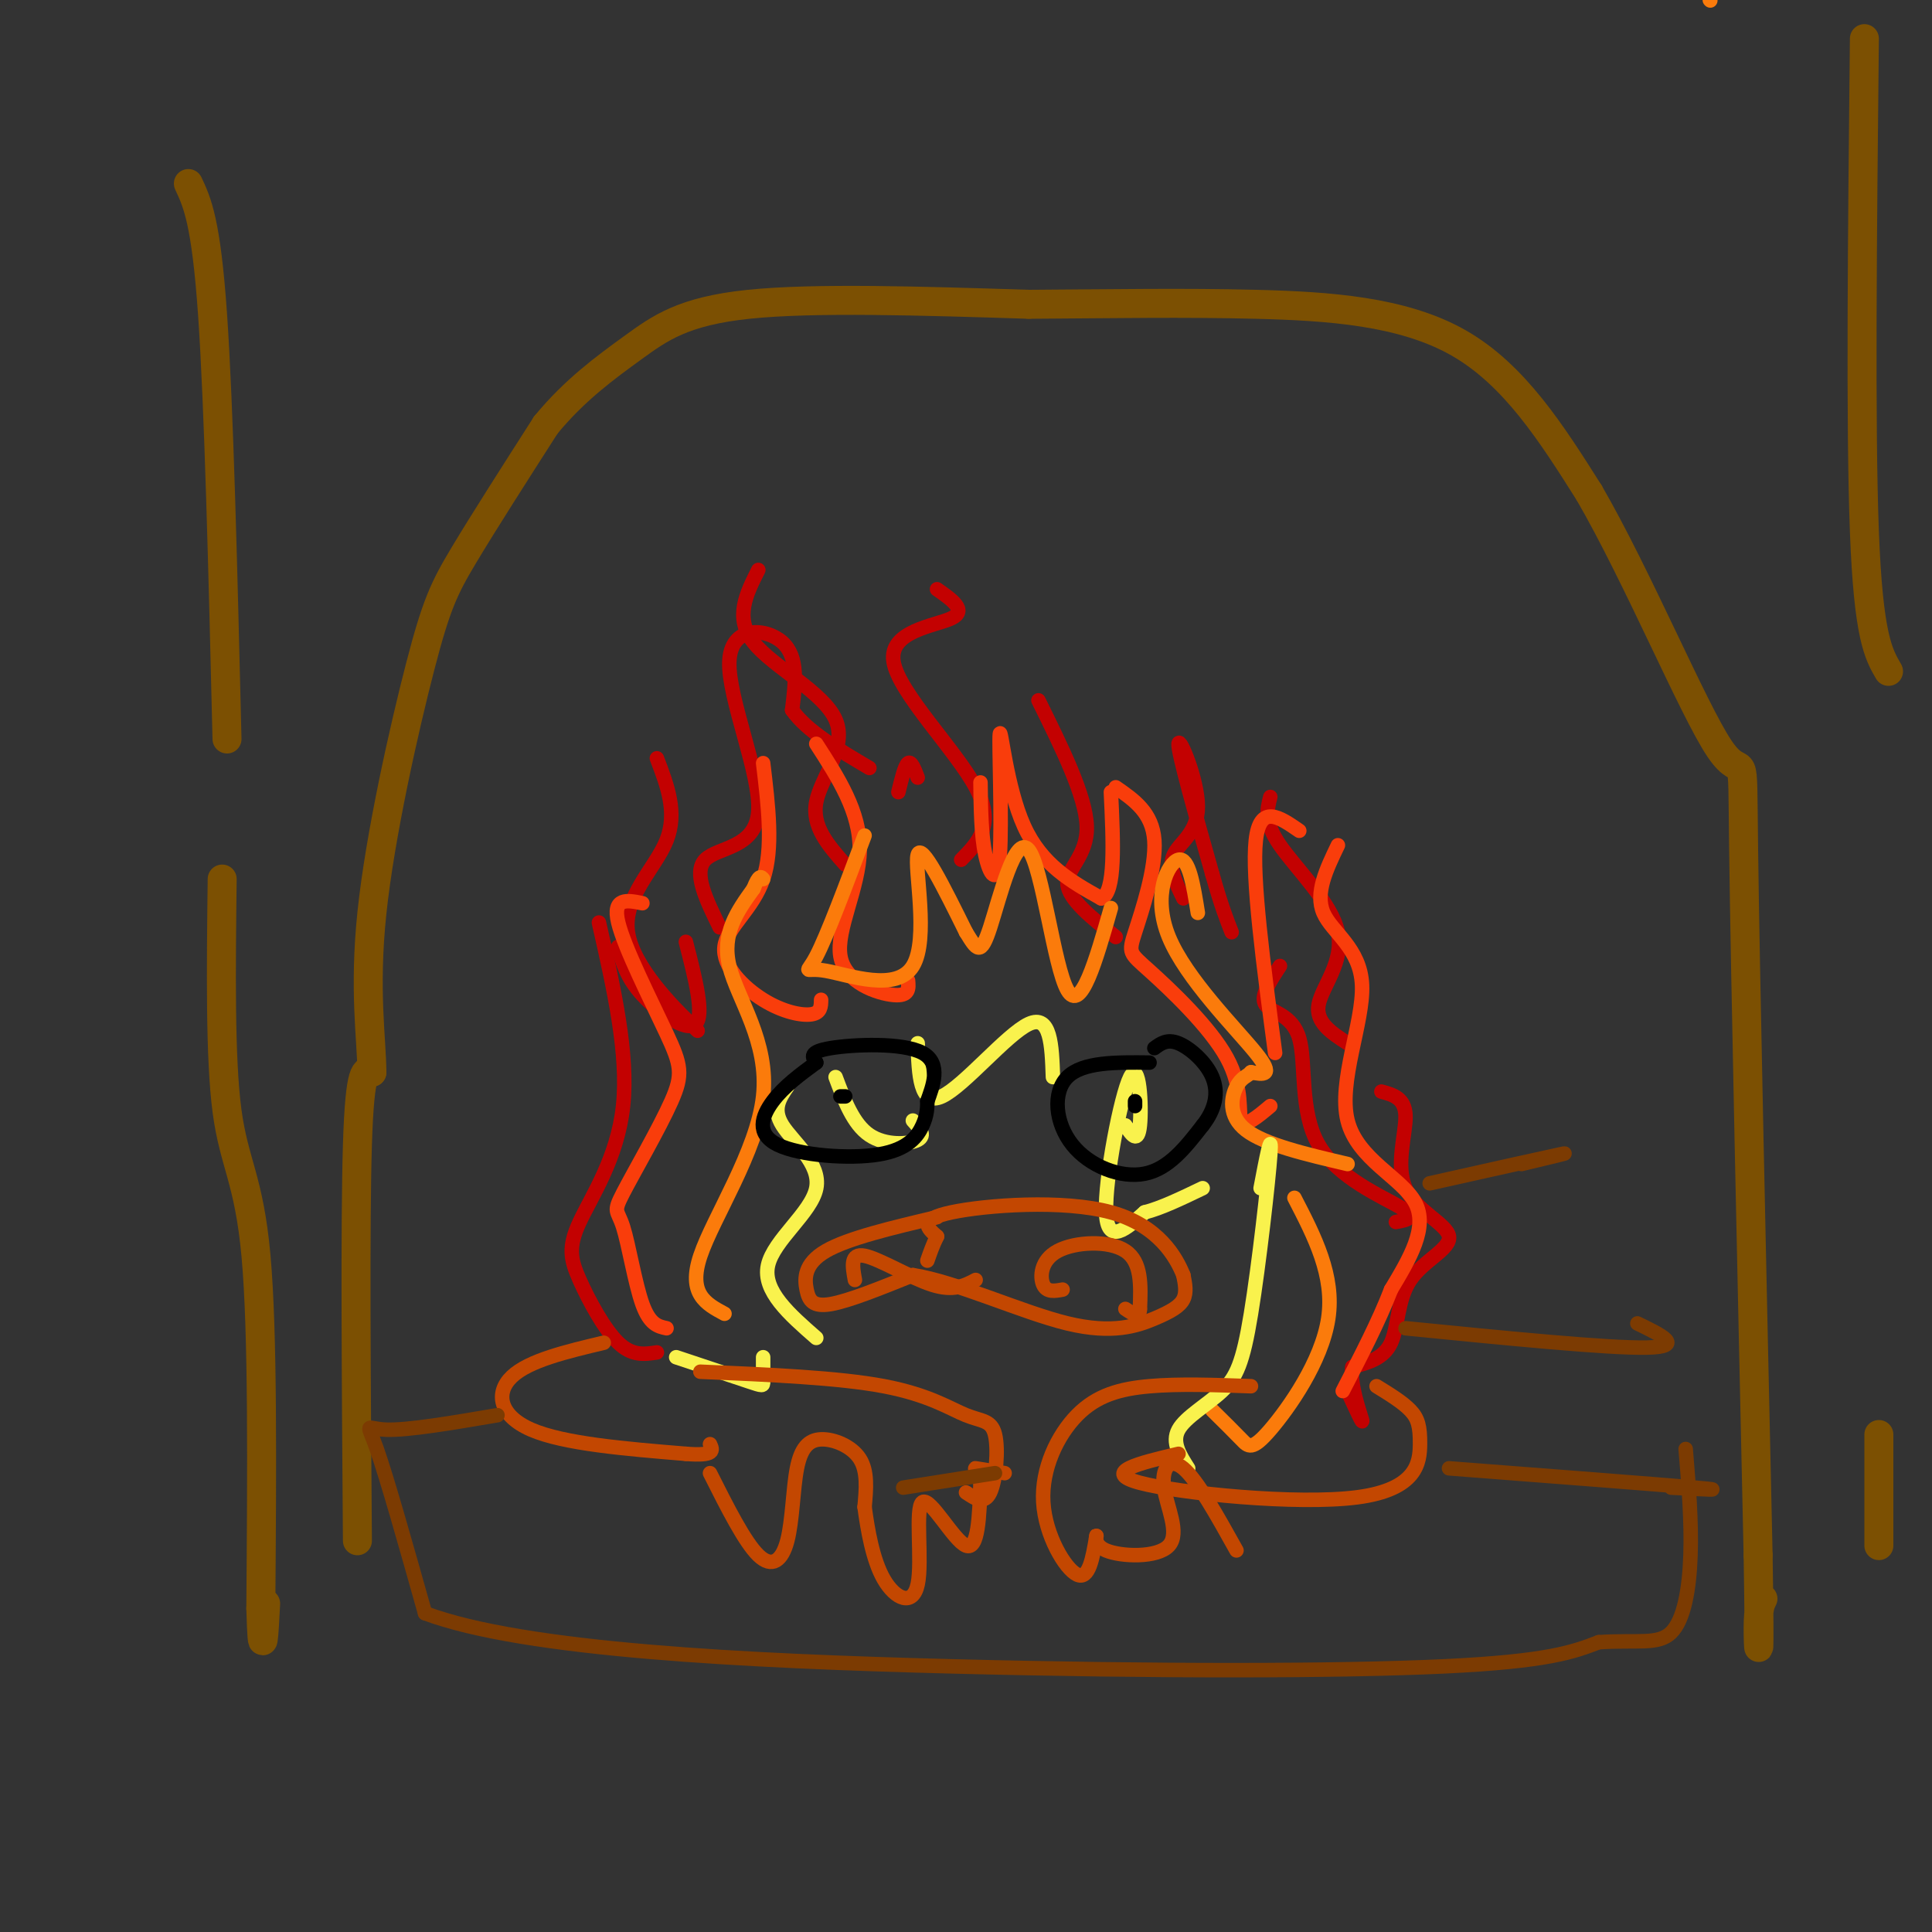 <svg viewBox='0 0 400 400' version='1.1' xmlns='http://www.w3.org/2000/svg' xmlns:xlink='http://www.w3.org/1999/xlink'><rect x="0" y="0" width="400" height="400" fill="#333333" stroke="none"/><g fill='none' stroke='rgb(124,80,2)' stroke-width='6' stroke-linecap='round' stroke-linejoin='round'><path d='M39,38c1.833,3.917 3.667,7.833 5,27c1.333,19.167 2.167,53.583 3,88'/><path d='M46,182c-0.222,18.556 -0.444,37.111 1,48c1.444,10.889 4.556,14.111 6,30c1.444,15.889 1.222,44.444 1,73'/><path d='M54,333c0.333,12.000 0.667,5.500 1,-1'/><path d='M74,319c-0.250,-32.917 -0.500,-65.833 0,-82c0.500,-16.167 1.750,-15.583 3,-15'/><path d='M77,222c-0.053,-6.984 -1.684,-16.944 0,-33c1.684,-16.056 6.684,-38.207 10,-51c3.316,-12.793 4.947,-16.226 9,-23c4.053,-6.774 10.526,-16.887 17,-27'/><path d='M113,88c5.964,-7.262 12.375,-11.917 18,-16c5.625,-4.083 10.464,-7.595 24,-9c13.536,-1.405 35.768,-0.702 58,0'/><path d='M213,63c17.429,-0.107 32.000,-0.375 47,0c15.000,0.375 30.429,1.393 42,8c11.571,6.607 19.286,18.804 27,31'/><path d='M329,102c10.024,17.274 21.583,44.958 27,53c5.417,8.042 4.690,-3.560 5,21c0.310,24.560 1.655,85.280 3,146'/><path d='M364,322c0.422,26.311 -0.022,19.089 0,15c0.022,-4.089 0.511,-5.044 1,-6'/><path d='M389,297c0.000,0.000 0.000,23.000 0,23'/><path d='M391,139c-2.083,-3.583 -4.167,-7.167 -5,-29c-0.833,-21.833 -0.417,-61.917 0,-102'/></g>
<g fill='none' stroke='rgb(195,1,1)' stroke-width='3' stroke-linecap='round' stroke-linejoin='round'><path d='M136,280c-2.555,0.394 -5.110,0.788 -8,-2c-2.890,-2.788 -6.115,-8.758 -8,-13c-1.885,-4.242 -2.431,-6.758 0,-12c2.431,-5.242 7.837,-13.212 9,-24c1.163,-10.788 -1.919,-24.394 -5,-38'/><path d='M128,196c0.844,3.178 1.689,6.356 5,10c3.311,3.644 9.089,7.756 11,6c1.911,-1.756 -0.044,-9.378 -2,-17'/><path d='M149,192c-2.780,-5.670 -5.560,-11.340 -3,-14c2.560,-2.660 10.459,-2.311 11,-10c0.541,-7.689 -6.278,-23.416 -6,-31c0.278,-7.584 7.651,-7.024 11,-4c3.349,3.024 2.675,8.512 2,14'/><path d='M164,147c3.000,4.333 9.500,8.167 16,12'/><path d='M186,164c0.667,-2.750 1.333,-5.500 2,-6c0.667,-0.500 1.333,1.250 2,3'/><path d='M199,178c3.565,-3.631 7.131,-7.262 3,-15c-4.131,-7.738 -15.958,-19.583 -17,-26c-1.042,-6.417 8.702,-7.405 12,-9c3.298,-1.595 0.149,-3.798 -3,-6'/><path d='M215,145c4.889,9.889 9.778,19.778 10,26c0.222,6.222 -4.222,8.778 -4,12c0.222,3.222 5.111,7.111 10,11'/><path d='M245,186c-1.571,-3.220 -3.143,-6.440 -2,-9c1.143,-2.560 5.000,-4.458 5,-10c-0.000,-5.542 -3.857,-14.726 -4,-13c-0.143,1.726 3.429,14.363 7,27'/><path d='M251,181c1.833,6.500 2.917,9.250 4,12'/><path d='M265,200c-2.077,3.156 -4.153,6.313 -3,8c1.153,1.687 5.536,1.906 7,7c1.464,5.094 0.010,15.064 4,22c3.990,6.936 13.426,10.839 17,13c3.574,2.161 1.287,2.581 -1,3'/><path d='M286,226c2.446,0.671 4.892,1.341 5,5c0.108,3.659 -2.123,10.306 0,15c2.123,4.694 8.600,7.433 9,10c0.400,2.567 -5.277,4.960 -8,9c-2.723,4.040 -2.492,9.726 -4,13c-1.508,3.274 -4.754,4.137 -8,5'/><path d='M280,283c-0.667,3.489 1.667,9.711 2,11c0.333,1.289 -1.333,-2.356 -3,-6'/><path d='M279,216c-3.333,-2.161 -6.667,-4.321 -6,-8c0.667,-3.679 5.333,-8.875 4,-15c-1.333,-6.125 -8.667,-13.179 -12,-18c-3.333,-4.821 -2.667,-7.411 -2,-10'/><path d='M157,118c-2.500,4.958 -5.000,9.917 -1,15c4.000,5.083 14.500,10.292 17,16c2.500,5.708 -3.000,11.917 -4,17c-1.000,5.083 2.500,9.042 6,13'/><path d='M136,157c2.149,5.613 4.298,11.226 2,17c-2.298,5.774 -9.042,11.708 -8,19c1.042,7.292 9.869,15.940 13,19c3.131,3.060 0.565,0.530 -2,-2'/></g>
<g fill='none' stroke='rgb(249,61,11)' stroke-width='3' stroke-linecap='round' stroke-linejoin='round'><path d='M138,275c-1.737,-0.377 -3.475,-0.754 -5,-5c-1.525,-4.246 -2.838,-12.361 -4,-16c-1.162,-3.639 -2.173,-2.801 0,-7c2.173,-4.199 7.531,-13.435 10,-19c2.469,-5.565 2.049,-7.460 -1,-14c-3.049,-6.540 -8.728,-17.726 -10,-23c-1.272,-5.274 1.864,-4.637 5,-4'/><path d='M158,158c1.072,8.863 2.144,17.726 0,24c-2.144,6.274 -7.502,9.960 -8,14c-0.498,4.040 3.866,8.434 8,11c4.134,2.566 8.038,3.305 10,3c1.962,-0.305 1.981,-1.652 2,-3'/><path d='M169,154c4.565,7.065 9.131,14.131 9,22c-0.131,7.869 -4.958,16.542 -4,22c0.958,5.458 7.702,7.702 11,8c3.298,0.298 3.149,-1.351 3,-3'/><path d='M203,162c0.069,5.455 0.137,10.909 1,15c0.863,4.091 2.520,6.818 3,0c0.480,-6.818 -0.217,-23.182 0,-25c0.217,-1.818 1.348,10.909 5,19c3.652,8.091 9.826,11.545 16,15'/><path d='M228,186c3.000,-1.167 2.500,-11.583 2,-22'/><path d='M231,163c3.799,2.623 7.598,5.246 8,11c0.402,5.754 -2.594,14.638 -4,19c-1.406,4.362 -1.222,4.200 3,8c4.222,3.800 12.483,11.562 16,18c3.517,6.438 2.291,11.554 3,13c0.709,1.446 3.355,-0.777 6,-3'/><path d='M264,218c-2.417,-18.167 -4.833,-36.333 -4,-44c0.833,-7.667 4.917,-4.833 9,-2'/><path d='M277,175c-2.384,4.960 -4.769,9.920 -3,14c1.769,4.080 7.691,7.279 8,15c0.309,7.721 -4.994,19.963 -3,28c1.994,8.037 11.284,11.868 14,17c2.716,5.132 -1.142,11.566 -5,18'/><path d='M288,267c-2.500,6.500 -6.250,13.750 -10,21'/></g>
<g fill='none' stroke='rgb(251,123,11)' stroke-width='3' stroke-linecap='round' stroke-linejoin='round'><path d='M354,0c0.000,0.000 0.100,0.100 0.1,0.1'/><path d='M150,272c-3.821,-2.048 -7.643,-4.095 -5,-12c2.643,-7.905 11.750,-21.667 13,-33c1.250,-11.333 -5.357,-20.238 -7,-27c-1.643,-6.762 1.679,-11.381 5,-16'/><path d='M156,184c1.167,-3.000 1.583,-2.500 2,-2'/><path d='M179,173c-3.900,10.405 -7.799,20.810 -10,25c-2.201,4.190 -2.703,2.164 2,3c4.703,0.836 14.612,4.533 18,-1c3.388,-5.533 0.254,-20.295 1,-23c0.746,-2.705 5.373,6.648 10,16'/><path d='M200,193c2.293,3.735 3.027,5.073 5,-1c1.973,-6.073 5.185,-19.558 8,-16c2.815,3.558 5.233,24.159 8,29c2.767,4.841 5.884,-6.080 9,-17'/><path d='M248,189c-0.923,-5.768 -1.845,-11.536 -4,-11c-2.155,0.536 -5.542,7.375 -2,16c3.542,8.625 14.012,19.036 18,24c3.988,4.964 1.494,4.482 -1,4'/><path d='M259,222c-0.702,0.845 -1.958,0.958 -3,3c-1.042,2.042 -1.869,6.012 2,9c3.869,2.988 12.435,4.994 21,7'/><path d='M268,248c4.173,8.060 8.345,16.119 7,25c-1.345,8.881 -8.208,18.583 -12,23c-3.792,4.417 -4.512,3.548 -6,2c-1.488,-1.548 -3.744,-3.774 -6,-6'/></g>
<g fill='none' stroke='rgb(249,242,77)' stroke-width='3' stroke-linecap='round' stroke-linejoin='round'><path d='M140,281c6.000,2.000 12.000,4.000 15,5c3.000,1.000 3.000,1.000 3,0c0.000,-1.000 0.000,-3.000 0,-5'/><path d='M169,277c-5.571,-4.869 -11.143,-9.738 -10,-15c1.143,-5.262 9.000,-10.917 10,-16c1.000,-5.083 -4.857,-9.595 -7,-13c-2.143,-3.405 -0.571,-5.702 1,-8'/><path d='M173,223c1.822,4.867 3.644,9.733 7,12c3.356,2.267 8.244,1.933 10,1c1.756,-0.933 0.378,-2.467 -1,-4'/><path d='M190,216c0.222,6.556 0.444,13.111 5,11c4.556,-2.111 13.444,-12.889 18,-15c4.556,-2.111 4.778,4.444 5,11'/><path d='M233,233c1.298,1.964 2.595,3.929 3,0c0.405,-3.929 -0.083,-13.750 -2,-10c-1.917,3.750 -5.262,21.071 -5,28c0.262,6.929 4.131,3.464 8,0'/><path d='M237,251c3.333,-0.833 7.667,-2.917 12,-5'/><path d='M261,246c1.191,-6.262 2.383,-12.523 2,-7c-0.383,5.523 -2.340,22.831 -4,33c-1.660,10.169 -3.024,13.199 -6,16c-2.976,2.801 -7.565,5.372 -9,8c-1.435,2.628 0.282,5.314 2,8'/></g>
<g fill='none' stroke='rgb(0,0,0)' stroke-width='3' stroke-linecap='round' stroke-linejoin='round'><path d='M169,220c-3.351,2.463 -6.702,4.925 -9,8c-2.298,3.075 -3.544,6.762 1,9c4.544,2.238 14.877,3.026 21,2c6.123,-1.026 8.035,-3.864 9,-6c0.965,-2.136 0.982,-3.568 1,-5'/><path d='M192,228c1.024,-2.940 3.083,-7.792 -1,-10c-4.083,-2.208 -14.310,-1.774 -19,-1c-4.690,0.774 -3.845,1.887 -3,3'/><path d='M174,227c0.000,0.000 1.000,0.000 1,0'/><path d='M238,220c-6.923,-0.077 -13.845,-0.155 -17,3c-3.155,3.155 -2.542,9.542 1,14c3.542,4.458 10.012,6.988 15,6c4.988,-0.988 8.494,-5.494 12,-10'/><path d='M249,233c2.667,-3.381 3.333,-6.833 2,-10c-1.333,-3.167 -4.667,-6.048 -7,-7c-2.333,-0.952 -3.667,0.024 -5,1'/><path d='M235,228c0.000,0.000 0.000,1.000 0,1'/></g>
<g fill='none' stroke='rgb(195,71,1)' stroke-width='3' stroke-linecap='round' stroke-linejoin='round'><path d='M194,252c-9.220,2.179 -18.440,4.357 -23,7c-4.560,2.643 -4.458,5.750 -4,8c0.458,2.250 1.274,3.643 5,3c3.726,-0.643 10.363,-3.321 17,-6'/><path d='M189,264c8.882,1.349 22.587,7.722 32,10c9.413,2.278 14.534,0.459 18,-1c3.466,-1.459 5.276,-2.560 6,-4c0.724,-1.440 0.362,-3.220 0,-5'/><path d='M245,264c-1.464,-3.655 -5.125,-10.292 -15,-13c-9.875,-2.708 -25.964,-1.488 -33,0c-7.036,1.488 -5.018,3.244 -3,5'/><path d='M194,256c-0.833,1.667 -1.417,3.333 -2,5'/><path d='M177,265c-0.511,-2.800 -1.022,-5.600 2,-5c3.022,0.600 9.578,4.600 14,6c4.422,1.400 6.711,0.200 9,-1'/><path d='M220,267c-1.631,0.298 -3.262,0.595 -4,-1c-0.738,-1.595 -0.583,-5.083 3,-7c3.583,-1.917 10.595,-2.262 14,0c3.405,2.262 3.202,7.131 3,12'/><path d='M236,271c0.000,2.000 -1.500,1.000 -3,0'/><path d='M125,278c-7.756,1.844 -15.511,3.689 -19,7c-3.489,3.311 -2.711,8.089 4,11c6.711,2.911 19.356,3.956 32,5'/><path d='M142,301c6.167,0.500 5.583,-0.750 5,-2'/><path d='M145,284c14.317,0.614 28.635,1.228 38,3c9.365,1.772 13.778,4.702 17,6c3.222,1.298 5.252,0.965 6,4c0.748,3.035 0.214,9.439 -1,12c-1.214,2.561 -3.107,1.281 -5,0'/><path d='M147,305c3.584,7.123 7.168,14.245 10,17c2.832,2.755 4.914,1.141 6,-3c1.086,-4.141 1.178,-10.811 2,-15c0.822,-4.189 2.375,-5.897 5,-6c2.625,-0.103 6.321,1.399 8,4c1.679,2.601 1.339,6.300 1,10'/><path d='M179,312c0.616,4.558 1.657,10.953 4,15c2.343,4.047 5.989,5.744 7,1c1.011,-4.744 -0.612,-15.931 1,-17c1.612,-1.069 6.461,7.980 9,9c2.539,1.020 2.770,-5.990 3,-13'/><path d='M203,307c-0.022,-2.733 -1.578,-3.067 -1,-3c0.578,0.067 3.289,0.533 6,1'/><path d='M285,287c2.710,1.668 5.419,3.337 7,5c1.581,1.663 2.032,3.322 2,7c-0.032,3.678 -0.547,9.375 -13,11c-12.453,1.625 -36.844,-0.821 -45,-3c-8.156,-2.179 -0.078,-4.089 8,-6'/><path d='M259,287c-7.439,-0.266 -14.877,-0.533 -21,0c-6.123,0.533 -10.930,1.864 -15,6c-4.070,4.136 -7.404,11.075 -7,18c0.404,6.925 4.544,13.836 7,15c2.456,1.164 3.228,-3.418 4,-8'/><path d='M227,318c0.259,-0.661 -1.094,1.688 2,3c3.094,1.312 10.633,1.589 13,-1c2.367,-2.589 -0.440,-8.043 -1,-12c-0.560,-3.957 1.126,-6.416 4,-4c2.874,2.416 6.937,9.708 11,17'/></g>
<g fill='none' stroke='rgb(124,59,2)' stroke-width='3' stroke-linecap='round' stroke-linejoin='round'><path d='M300,304c21.667,1.667 43.333,3.333 51,4c7.667,0.667 1.333,0.333 -5,0'/><path d='M206,305c0.000,0.000 -19.000,3.000 -19,3'/><path d='M103,293c-9.267,1.578 -18.533,3.156 -23,3c-4.467,-0.156 -4.133,-2.044 -2,4c2.133,6.044 6.067,20.022 10,34'/><path d='M88,334c20.512,7.690 66.792,9.917 109,11c42.208,1.083 80.345,1.024 102,0c21.655,-1.024 26.827,-3.012 32,-5'/><path d='M331,340c8.095,-0.536 12.333,0.625 15,-2c2.667,-2.625 3.762,-9.036 4,-16c0.238,-6.964 -0.381,-14.482 -1,-22'/><path d='M291,275c21.000,2.083 42.000,4.167 50,4c8.000,-0.167 3.000,-2.583 -2,-5'/><path d='M296,245c11.917,-2.667 23.833,-5.333 27,-6c3.167,-0.667 -2.417,0.667 -8,2'/></g>
</svg>